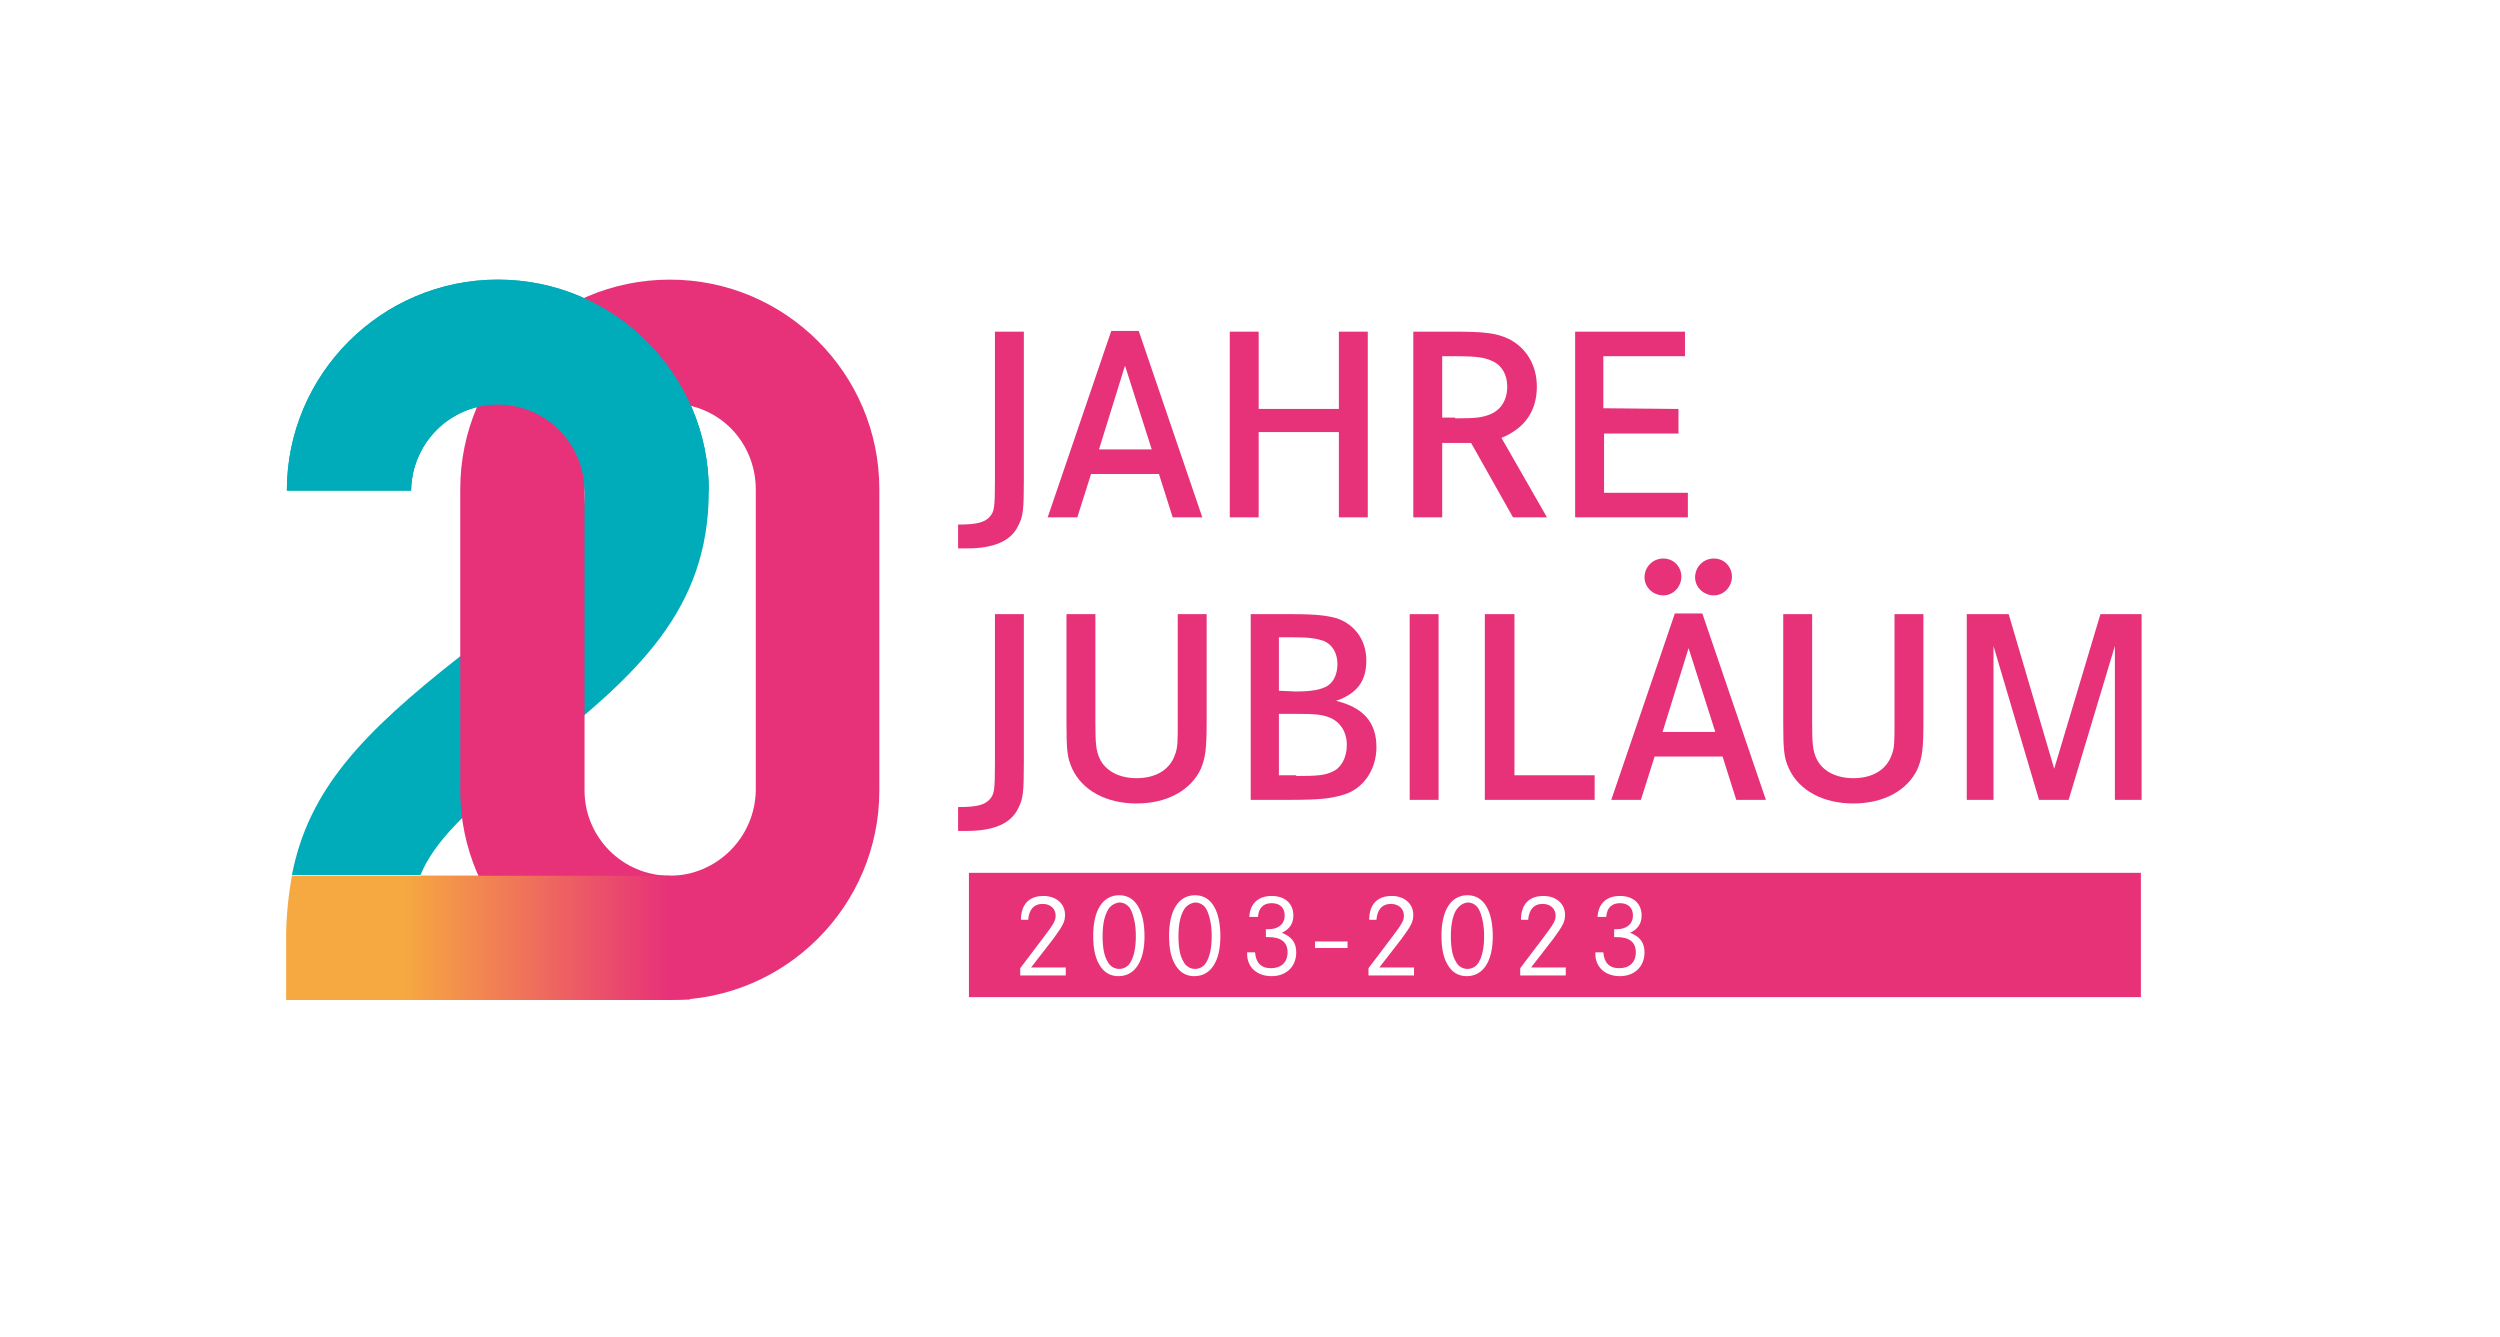 <?xml version="1.0" encoding="UTF-8"?>
<!-- Generator: Adobe Illustrator 27.4.0, SVG Export Plug-In . SVG Version: 6.00 Build 0)  -->
<svg xmlns="http://www.w3.org/2000/svg" xmlns:xlink="http://www.w3.org/1999/xlink" version="1.1" id="uuid-afd1b6f2-f0e0-4620-8f98-5b67fe59853c" x="0px" y="0px" viewBox="0 0 346 185" style="enable-background:new 0 0 346 185;" xml:space="preserve">
<style type="text/css">
	.st0{fill:#FFFFFF;}
	.st1{fill:#E83278;}
	.st2{fill:#00ACB9;}
	.st3{fill:#F6A841;}
	.st4{fill:#E73178;}
	.st5{fill:url(#SVGID_1_);}
</style>
<g>
	
		<image style="overflow:visible;opacity:0.3;" width="360" height="199" transform="matrix(1 0 0 1 -5.016 -6.016)">
	</image>
	<g>
		<path class="st0" d="M314.4,33.7v108.9c0,5.8-4.7,10.4-10.4,10.4H33.8c-5.8,0-10.4-4.7-10.4-10.4V33.7c0-5.8,4.7-10.4,10.4-10.4    h270.1C309.7,23.3,314.4,28,314.4,33.7z"></path>
	</g>
</g>
<rect x="134.1" y="120.8" class="st1" width="162.2" height="17.2"></rect>
<path class="st2" d="M68.9,38.7c-16.1,0-29.2,13.1-29.2,29.2h17.2c0.1-6.6,5.4-11.9,12-11.9s11.9,5.3,12,11.9  c0,7.1-2.5,11.3-17.3,23c-13.5,10.6-20.9,18.4-23.2,30.2h17.8c1.8-4.4,6.1-8.9,16-16.7c14-11,23.9-20,23.9-36.5  C98.1,51.8,85,38.7,68.9,38.7"></path>
<path class="st3" d="M95.5,121.2H58.2c-1,2.8-1.5,5.7-1.3,8.6v8.6h38.6L95.5,121.2"></path>
<path class="st4" d="M92.7,38.7c-16,0-29,13-29,29v41.7c0,16,13,29,29,29s29-13,29-29V67.7C121.7,51.7,108.7,38.7,92.7,38.7   M92.7,121.2c-6.5,0-11.8-5.3-11.8-11.8V67.7c0-4.2,2.2-8.2,5.9-10.3c3.7-2.1,8.2-2.1,11.9,0s5.9,6.1,5.9,10.3v41.7  C104.5,115.9,99.2,121.2,92.7,121.2"></path>
<path class="st2" d="M68.9,38.7c-16.1,0-29.2,13.1-29.2,29.2h17.2c0.1-6.6,5.4-11.9,12-11.9s11.9,5.3,12,11.9h17.2  C98.1,51.8,85,38.7,68.9,38.7"></path>
<linearGradient id="SVGID_1_" gradientUnits="userSpaceOnUse" x1="39.629" y1="57.103" x2="92.71" y2="57.103" gradientTransform="matrix(1 0 0 -1 0 186.913)">
	<stop offset="0.31" style="stop-color:#F6A841"></stop>
	<stop offset="1" style="stop-color:#E73178"></stop>
</linearGradient>
<path class="st5" d="M58.2,121.2H40.4c-0.5,2.8-0.8,5.7-0.8,8.6v8.6h53.1v-17.2C92.7,121.2,58.2,121.2,58.2,121.2z"></path>
<path class="st4" d="M141.7,45.9v20.5c0,4.2-0.1,5.1-0.8,6.4c-1,2.1-3.4,3.1-7.1,3.1c-0.3,0-0.7,0-1.2,0v-3.3c2.6,0,3.7-0.3,4.4-1.1  c0.6-0.7,0.7-1.2,0.7-5V45.9C137.7,45.9,141.7,45.9,141.7,45.9z"></path>
<path class="st4" d="M157.6,45.8l8.8,25.8h-4.1l-1.9-6H151l-1.9,6H145l8.8-25.8C153.8,45.8,157.6,45.8,157.6,45.8z M155.7,50.6  l-3.6,11.6h7.3L155.7,50.6L155.7,50.6z"></path>
<path class="st4" d="M185.3,56.5V45.9h4v25.7h-4V59.8h-11.1v11.8h-4V45.9h4v10.7H185.3z"></path>
<path class="st4" d="M201.2,45.9c4.3,0,5.9,0.2,7.6,1c2.4,1.2,3.9,3.6,3.9,6.6c0,3.4-1.7,5.8-4.9,7.1l6.3,11h-4.7l-5.8-10.3h-4v10.3  h-4V45.9H201.2L201.2,45.9z M201.4,57.9c2.8,0,3.6-0.1,4.7-0.5c1.6-0.6,2.5-2,2.5-3.9c0-1.6-0.7-2.9-2-3.5c-1.1-0.5-1.9-0.7-5.4-0.7  h-1.6v8.5H201.4L201.4,57.9z"></path>
<path class="st4" d="M232.3,56.6V60h-10.3v8.2h11.6v3.4h-15.6V45.9h15.2v3.4h-11.3v7.2L232.3,56.6L232.3,56.6z"></path>
<path class="st4" d="M141.7,85v20.5c0,4.2-0.1,5.1-0.8,6.4c-1,2.1-3.4,3.1-7.1,3.1c-0.3,0-0.7,0-1.2,0v-3.3c2.6,0,3.7-0.3,4.4-1.1  c0.6-0.7,0.7-1.2,0.7-5V85L141.7,85L141.7,85z"></path>
<path class="st4" d="M151.6,85v14.9c0,3.1,0.1,4,0.6,5.1c0.8,1.7,2.7,2.7,5.1,2.7c2.7,0,4.6-1.2,5.3-3.2c0.4-1,0.4-1.8,0.4-4.6V85h4  v15c0,3.8-0.2,4.9-0.8,6.4c-1.4,3-4.7,4.8-8.9,4.8s-7.5-1.8-8.9-4.8c-0.7-1.5-0.8-2.6-0.8-6.4V85L151.6,85L151.6,85z"></path>
<path class="st4" d="M179,85c3.2,0,4.7,0.2,6.1,0.6c2.5,0.9,4,3.1,4,5.8c0,2.9-1.3,4.6-4.2,5.6c3.8,0.9,5.6,3,5.6,6.4  c0,3.1-1.8,5.8-4.6,6.6c-1.7,0.5-3,0.7-7.5,0.7h-5.3V85L179,85L179,85z M179.3,95.7c2.1,0,3.2-0.2,4.1-0.6c1.1-0.5,1.7-1.7,1.7-3.2  s-0.7-2.7-1.9-3.2c-0.9-0.3-1.9-0.5-4.2-0.5h-2v7.4L179.3,95.7L179.3,95.7z M179.4,107.4c2.9,0,4-0.1,5-0.6c1.2-0.5,2-1.9,2-3.7  c0-1.8-0.9-3.2-2.4-3.8c-1-0.4-2-0.5-4.5-0.5H177v8.5H179.4z"></path>
<path class="st4" d="M195.1,110.7V85h4v25.7H195.1z"></path>
<path class="st4" d="M209.6,85v22.3h11.1v3.4h-15.2V85L209.6,85L209.6,85z"></path>
<path class="st4" d="M235.6,84.9l8.8,25.8h-4.1l-1.9-6H229l-1.9,6H223l8.8-25.8H235.6z M232.7,79.8c0,1.4-1.1,2.6-2.5,2.6  s-2.6-1.1-2.6-2.5s1.1-2.6,2.6-2.6S232.7,78.5,232.7,79.8z M233.7,89.7l-3.6,11.6h7.3L233.7,89.7L233.7,89.7z M239.7,79.8  c0,1.4-1.1,2.6-2.5,2.6s-2.6-1.1-2.6-2.5s1.1-2.6,2.6-2.6S239.7,78.5,239.7,79.8z"></path>
<path class="st4" d="M250.8,85v14.9c0,3.1,0.1,4,0.6,5.1c0.8,1.7,2.7,2.7,5.1,2.7c2.7,0,4.6-1.2,5.3-3.2c0.4-1,0.4-1.8,0.4-4.6V85h4  v15c0,3.8-0.2,4.9-0.8,6.4c-1.4,3-4.7,4.8-8.9,4.8s-7.5-1.8-8.9-4.8c-0.7-1.5-0.8-2.6-0.8-6.4V85L250.8,85L250.8,85z"></path>
<path class="st4" d="M278,85l6.3,21.4l6.4-21.4h5.7v25.7h-3.7V89.4l-6.4,21.3h-4.1l-6.3-21.3v21.3h-3.7V85L278,85L278,85z"></path>
<path class="st0" d="M141.3,127.3c0-2.1,1.1-3.3,3.1-3.3c1.8,0,3,1.1,3,2.6c0,1-0.3,1.5-1.6,3.3l-3.1,4h4.8v1.1h-6.3V134l3.1-4.1  c1.6-2.1,1.8-2.5,1.8-3.2c0-0.9-0.7-1.6-1.8-1.6c-1.2,0-1.9,0.8-2,2.2L141.3,127.3L141.3,127.3z"></path>
<path class="st0" d="M158.4,129.6c0,3.4-1.3,5.5-3.6,5.5c-1,0-1.8-0.4-2.4-1.2c-0.8-1.1-1.1-2.5-1.1-4.4c0-3.5,1.3-5.6,3.6-5.6  S158.4,126.1,158.4,129.6L158.4,129.6z M153.3,126c-0.5,0.9-0.7,2.1-0.7,3.6s0.2,2.7,0.7,3.5c0.3,0.6,0.9,1,1.6,1s1.3-0.4,1.6-1  c0.5-0.9,0.7-2.1,0.7-3.6s-0.3-2.8-0.7-3.6c-0.3-0.6-0.9-1-1.6-1C154.2,125,153.6,125.4,153.3,126L153.3,126z"></path>
<path class="st0" d="M168.9,129.6c0,3.4-1.3,5.5-3.6,5.5c-1,0-1.8-0.4-2.4-1.2c-0.8-1.1-1.1-2.5-1.1-4.4c0-3.5,1.3-5.6,3.6-5.6  S168.9,126.1,168.9,129.6L168.9,129.6z M163.8,126c-0.5,0.9-0.7,2.1-0.7,3.6s0.2,2.7,0.7,3.5c0.3,0.6,0.9,1,1.6,1s1.3-0.4,1.6-1  c0.5-0.9,0.7-2.1,0.7-3.6s-0.3-2.8-0.7-3.6c-0.3-0.6-0.9-1-1.6-1C164.7,125,164.1,125.4,163.8,126L163.8,126z"></path>
<path class="st0" d="M172.9,126.9c0.1-1.8,1.2-2.9,3.1-2.9s3,1.1,3,2.7c0,1.1-0.5,1.9-1.6,2.4c1.3,0.5,2,1.3,2,2.7  c0,2-1.4,3.3-3.4,3.3s-3.4-1.2-3.4-3.1v-0.2h1.1c0.1,1.4,0.8,2.2,2.2,2.2s2.3-0.8,2.3-2.2s-0.9-2.1-2.6-2.1c-0.1,0-0.2,0-0.4,0v-1.1  l0.4,0c1.3,0,2.2-0.7,2.2-1.9c0-1.1-0.7-1.7-1.8-1.7s-1.8,0.6-1.9,1.9L172.9,126.9L172.9,126.9z"></path>
<path class="st0" d="M186.5,130.3v0.9H182v-0.9H186.5z"></path>
<path class="st0" d="M189.5,127.3c0-2.1,1.1-3.3,3.1-3.3c1.8,0,3,1.1,3,2.6c0,1-0.3,1.5-1.6,3.3l-3.1,4h4.8v1.1h-6.3V134l3.1-4.1  c1.6-2.1,1.8-2.5,1.8-3.2c0-0.9-0.7-1.6-1.8-1.6c-1.2,0-1.9,0.8-2,2.2L189.5,127.3L189.5,127.3z"></path>
<path class="st0" d="M206.6,129.6c0,3.4-1.3,5.5-3.6,5.5c-1,0-1.8-0.4-2.4-1.2c-0.8-1.1-1.1-2.5-1.1-4.4c0-3.5,1.3-5.6,3.6-5.6  S206.6,126.1,206.6,129.6L206.6,129.6z M201.5,126c-0.5,0.9-0.7,2.1-0.7,3.6s0.2,2.7,0.7,3.5c0.3,0.6,0.9,1,1.6,1s1.3-0.4,1.6-1  c0.5-0.9,0.7-2.1,0.7-3.6s-0.3-2.8-0.7-3.6c-0.3-0.6-0.9-1-1.6-1C202.4,125,201.9,125.4,201.5,126L201.5,126z"></path>
<path class="st0" d="M210.5,127.3c0-2.1,1.1-3.3,3.1-3.3c1.8,0,3,1.1,3,2.6c0,1-0.3,1.5-1.6,3.3l-3.1,4h4.8v1.1h-6.3V134l3.1-4.1  c1.6-2.1,1.8-2.5,1.8-3.2c0-0.9-0.7-1.6-1.8-1.6c-1.2,0-1.9,0.8-2,2.2L210.5,127.3L210.5,127.3z"></path>
<path class="st0" d="M221.1,126.9c0.1-1.8,1.2-2.9,3.1-2.9s3,1.1,3,2.7c0,1.1-0.5,1.9-1.6,2.4c1.3,0.5,2,1.3,2,2.7  c0,2-1.4,3.3-3.4,3.3s-3.4-1.2-3.4-3.1v-0.2h1.1c0.1,1.4,0.8,2.2,2.2,2.2s2.3-0.8,2.3-2.2s-0.9-2.1-2.6-2.1c-0.1,0-0.2,0-0.4,0v-1.1  l0.4,0c1.3,0,2.2-0.7,2.2-1.9c0-1.1-0.7-1.7-1.8-1.7s-1.8,0.6-1.9,1.9L221.1,126.9L221.1,126.9z"></path>
</svg>
